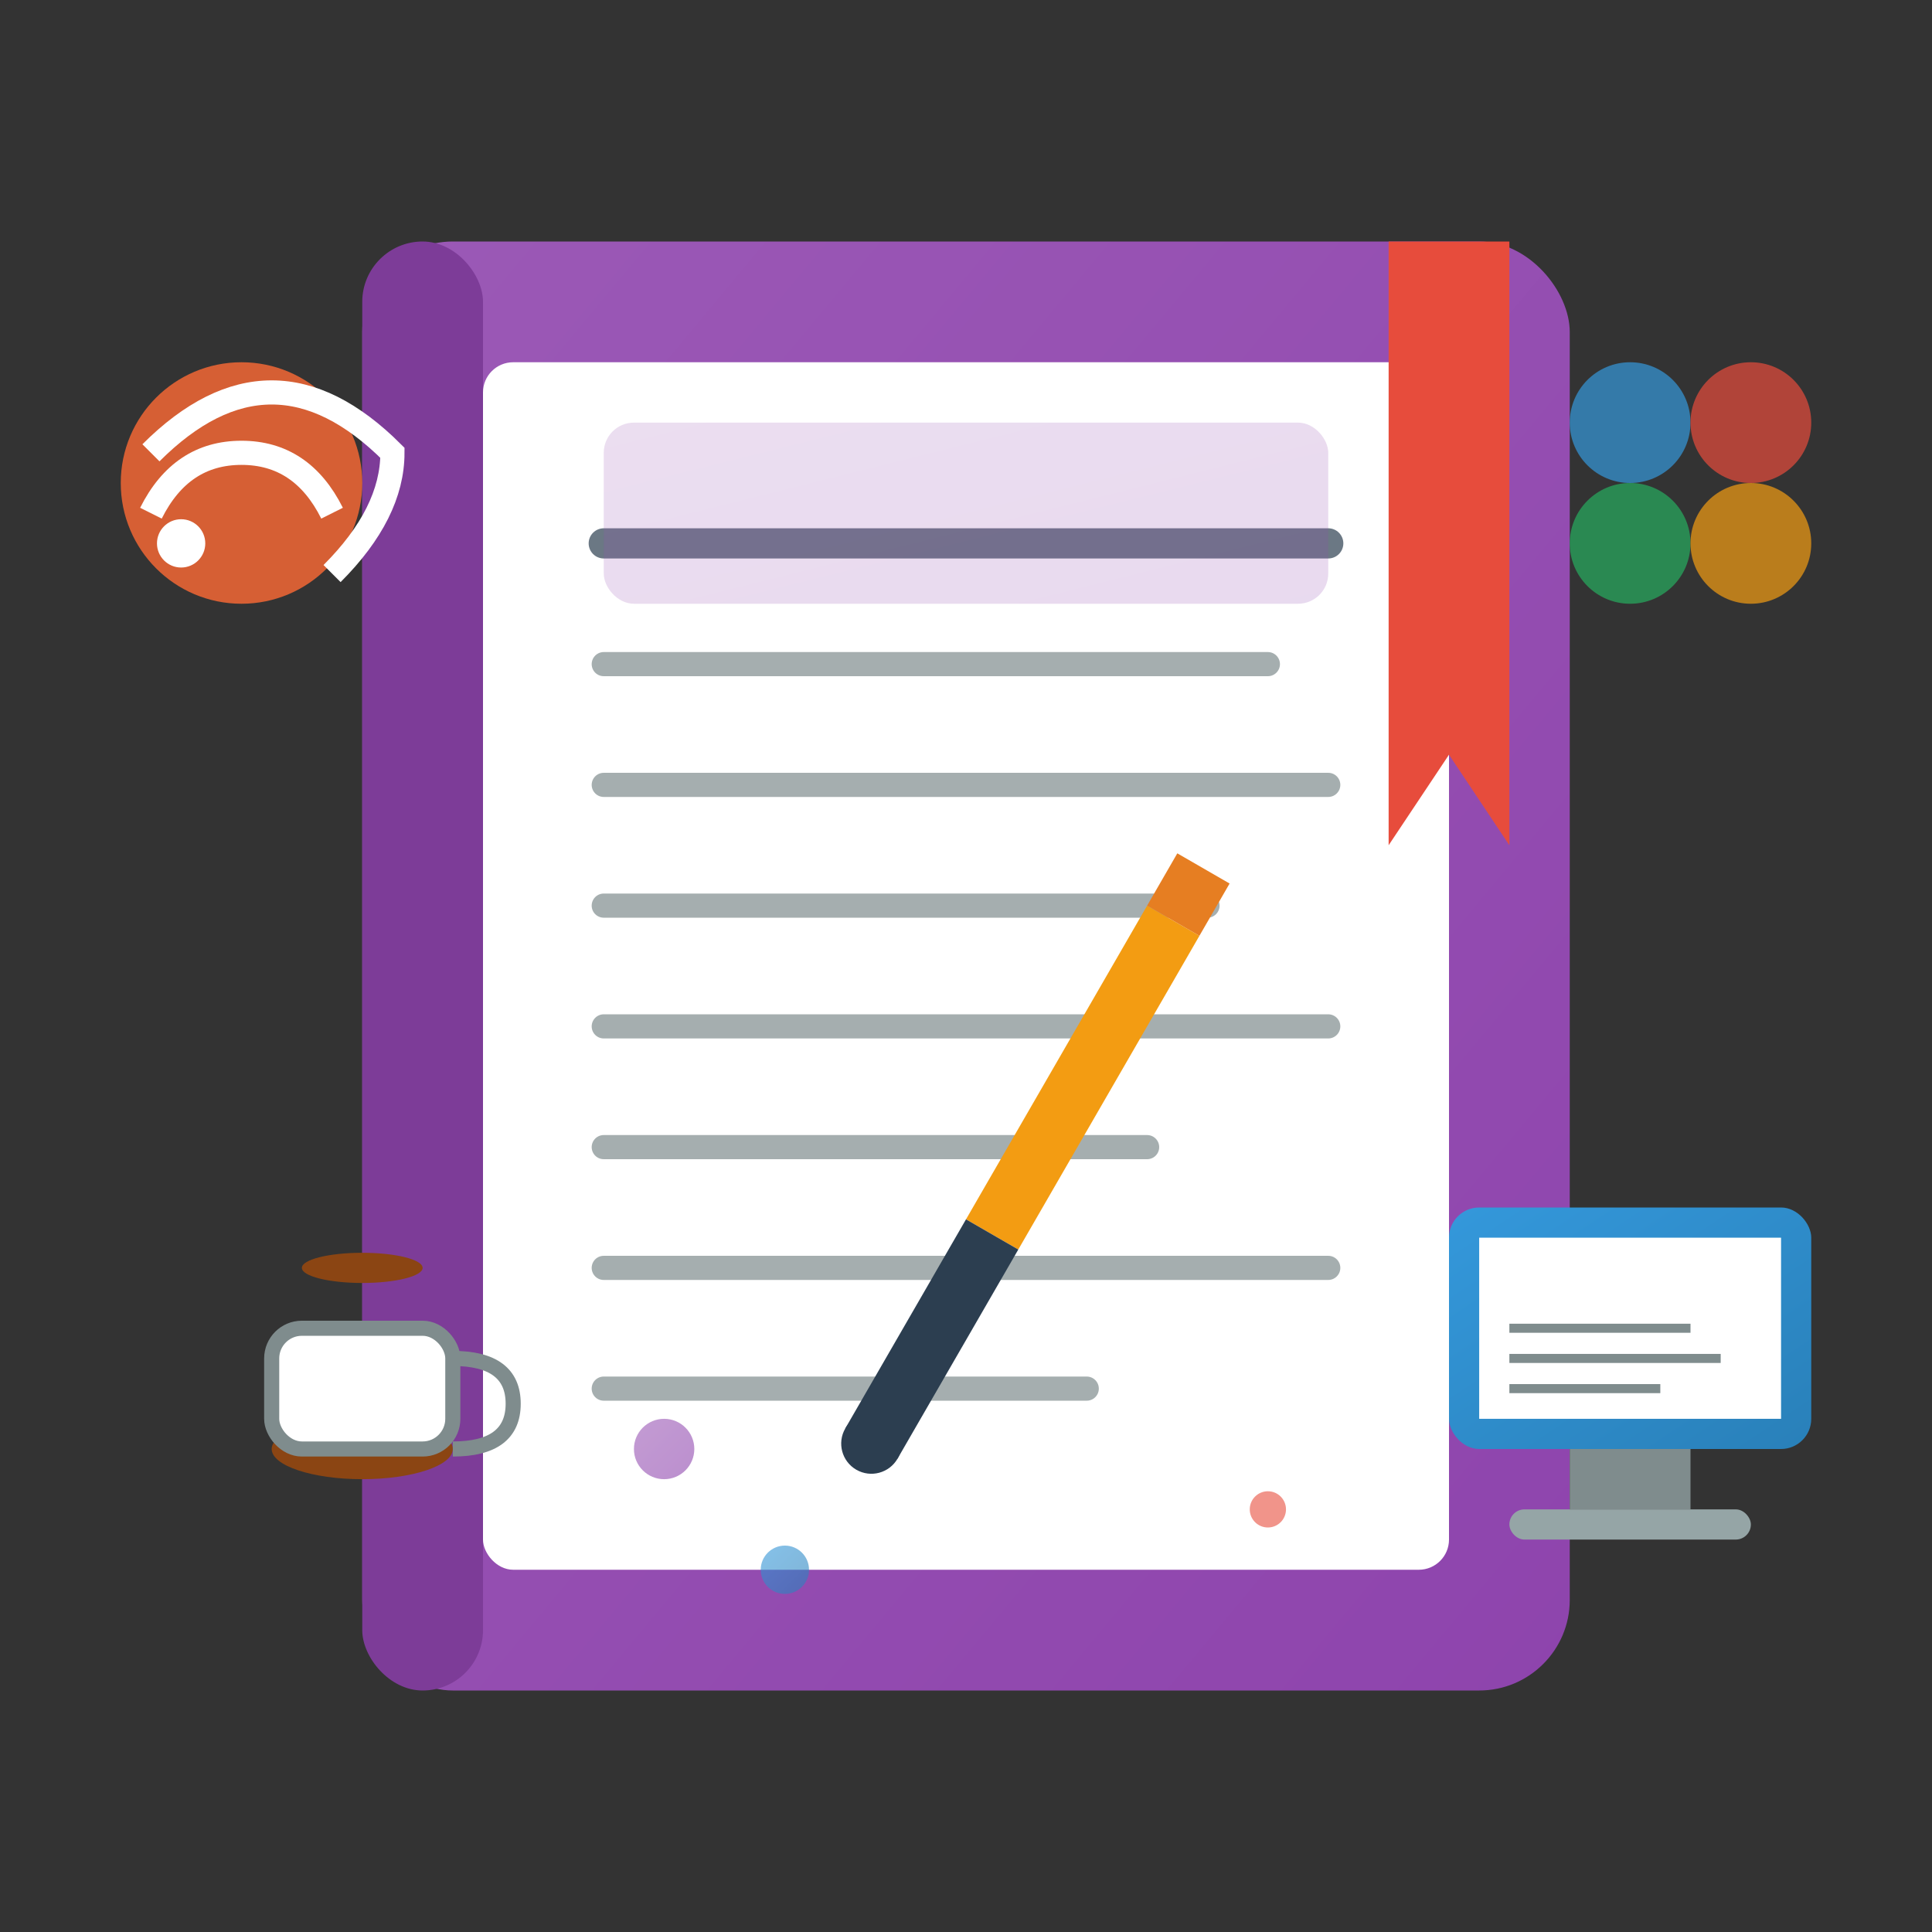 <svg width="64" height="64" viewBox="0 0 64 64" xmlns="http://www.w3.org/2000/svg">
  <rect x="0" y="0" width="64" height="64" fill="#333333" stroke="none"/>
  <defs>
    <linearGradient id="blogGrad" x1="0%" y1="0%" x2="100%" y2="100%">
      <stop offset="0%" style="stop-color:#9b59b6;stop-opacity:1" />
      <stop offset="100%" style="stop-color:#8e44ad;stop-opacity:1" />
    </linearGradient>
    <linearGradient id="blogGrad2" x1="0%" y1="0%" x2="100%" y2="100%">
      <stop offset="0%" style="stop-color:#3498db;stop-opacity:1" />
      <stop offset="100%" style="stop-color:#2980b9;stop-opacity:1" />
    </linearGradient>
  </defs>
  
  <!-- Book/Blog base -->
  <rect x="12" y="8" width="40" height="48" fill="url(#blogGrad)" rx="3"/>
  
  <!-- Book spine -->
  <rect x="12" y="8" width="4" height="48" fill="#7d3c98" rx="2"/>
  
  <!-- Book pages -->
  <rect x="16" y="12" width="32" height="40" fill="#ffffff" rx="1"/>
  
  <!-- Page content lines -->
  <g opacity="0.7">
    <line x1="20" y1="18" x2="44" y2="18" stroke="#2c3e50" stroke-width="1" stroke-linecap="round"/>
    <line x1="20" y1="22" x2="42" y2="22" stroke="#7f8c8d" stroke-width="0.8" stroke-linecap="round"/>
    <line x1="20" y1="26" x2="44" y2="26" stroke="#7f8c8d" stroke-width="0.8" stroke-linecap="round"/>
    <line x1="20" y1="30" x2="40" y2="30" stroke="#7f8c8d" stroke-width="0.8" stroke-linecap="round"/>
    <line x1="20" y1="34" x2="44" y2="34" stroke="#7f8c8d" stroke-width="0.8" stroke-linecap="round"/>
    <line x1="20" y1="38" x2="38" y2="38" stroke="#7f8c8d" stroke-width="0.8" stroke-linecap="round"/>
    <line x1="20" y1="42" x2="44" y2="42" stroke="#7f8c8d" stroke-width="0.8" stroke-linecap="round"/>
    <line x1="20" y1="46" x2="36" y2="46" stroke="#7f8c8d" stroke-width="0.8" stroke-linecap="round"/>
  </g>
  
  <!-- Bookmark -->
  <polygon points="46,8 50,8 50,28 48,25 46,28" fill="#e74c3c"/>
  
  <!-- Pen -->
  <g transform="translate(38, 30) rotate(30)">
    <rect x="0" y="0" width="2" height="12" fill="#f39c12"/>
    <rect x="0" y="12" width="2" height="8" fill="#2c3e50"/>
    <circle cx="1" cy="20" r="1" fill="#2c3e50"/>
    <rect x="0" y="-2" width="2" height="2" fill="#e67e22"/>
  </g>
  
  <!-- Computer/Digital element -->
  <g transform="translate(48, 40)">
    <rect x="0" y="0" width="12" height="8" fill="url(#blogGrad2)" rx="1"/>
    <rect x="1" y="1" width="10" height="6" fill="#ffffff"/>
    <rect x="4" y="8" width="4" height="2" fill="#7f8c8d"/>
    <rect x="2" y="10" width="8" height="1" fill="#95a5a6" rx="0.5"/>
    
    <!-- Screen content -->
    <line x1="2" y1="2.5" x2="10" y2="2.5" stroke="url(#blogGrad2)" stroke-width="0.5"/>
    <line x1="2" y1="4" x2="8" y2="4" stroke="#7f8c8d" stroke-width="0.3"/>
    <line x1="2" y1="5" x2="9" y2="5" stroke="#7f8c8d" stroke-width="0.3"/>
    <line x1="2" y1="6" x2="7" y2="6" stroke="#7f8c8d" stroke-width="0.3"/>
  </g>
  
  <!-- Coffee cup -->
  <g transform="translate(8, 40)">
    <ellipse cx="4" cy="8" rx="3" ry="1" fill="#8b4513"/>
    <rect x="1" y="4" width="6" height="4" fill="#ffffff" rx="1"/>
    <rect x="1" y="4" width="6" height="4" fill="none" stroke="#7f8c8d" stroke-width="0.5" rx="1"/>
    <ellipse cx="4" cy="2" rx="2" ry="0.5" fill="#8b4513"/>
    <path d="M7,5 Q9,5 9,6.5 Q9,8 7,8" fill="none" stroke="#7f8c8d" stroke-width="0.5"/>
  </g>
  
  <!-- Writing elements -->
  <g opacity="0.6">
    <circle cx="22" cy="48" r="1" fill="url(#blogGrad)"/>
    <circle cx="26" cy="52" r="0.8" fill="url(#blogGrad2)"/>
    <circle cx="42" cy="50" r="0.6" fill="#e74c3c"/>
  </g>
  
  <!-- Blog title -->
  <rect x="20" y="14" width="24" height="6" fill="url(#blogGrad)" opacity="0.2" rx="1"/>
  
  <!-- Social sharing icons -->
  <g transform="translate(52, 12)" opacity="0.7">
    <circle cx="2" cy="2" r="2" fill="#3498db"/>
    <circle cx="6" cy="2" r="2" fill="#e74c3c"/>
    <circle cx="2" cy="6" r="2" fill="#27ae60"/>
    <circle cx="6" cy="6" r="2" fill="#f39c12"/>
  </g>
  
  <!-- RSS/Feed symbol -->
  <g transform="translate(4, 12)">
    <circle cx="4" cy="4" r="4" fill="#ff6b35" opacity="0.8"/>
    <circle cx="2" cy="6" r="0.8" fill="#ffffff"/>
    <path d="M1,5 Q2,3 4,3 Q6,3 7,5" fill="none" stroke="#ffffff" stroke-width="0.8"/>
    <path d="M1,3 Q3,1 5,1 Q7,1 9,3 Q9,5 7,7" fill="none" stroke="#ffffff" stroke-width="0.8"/>
  </g>
</svg>
